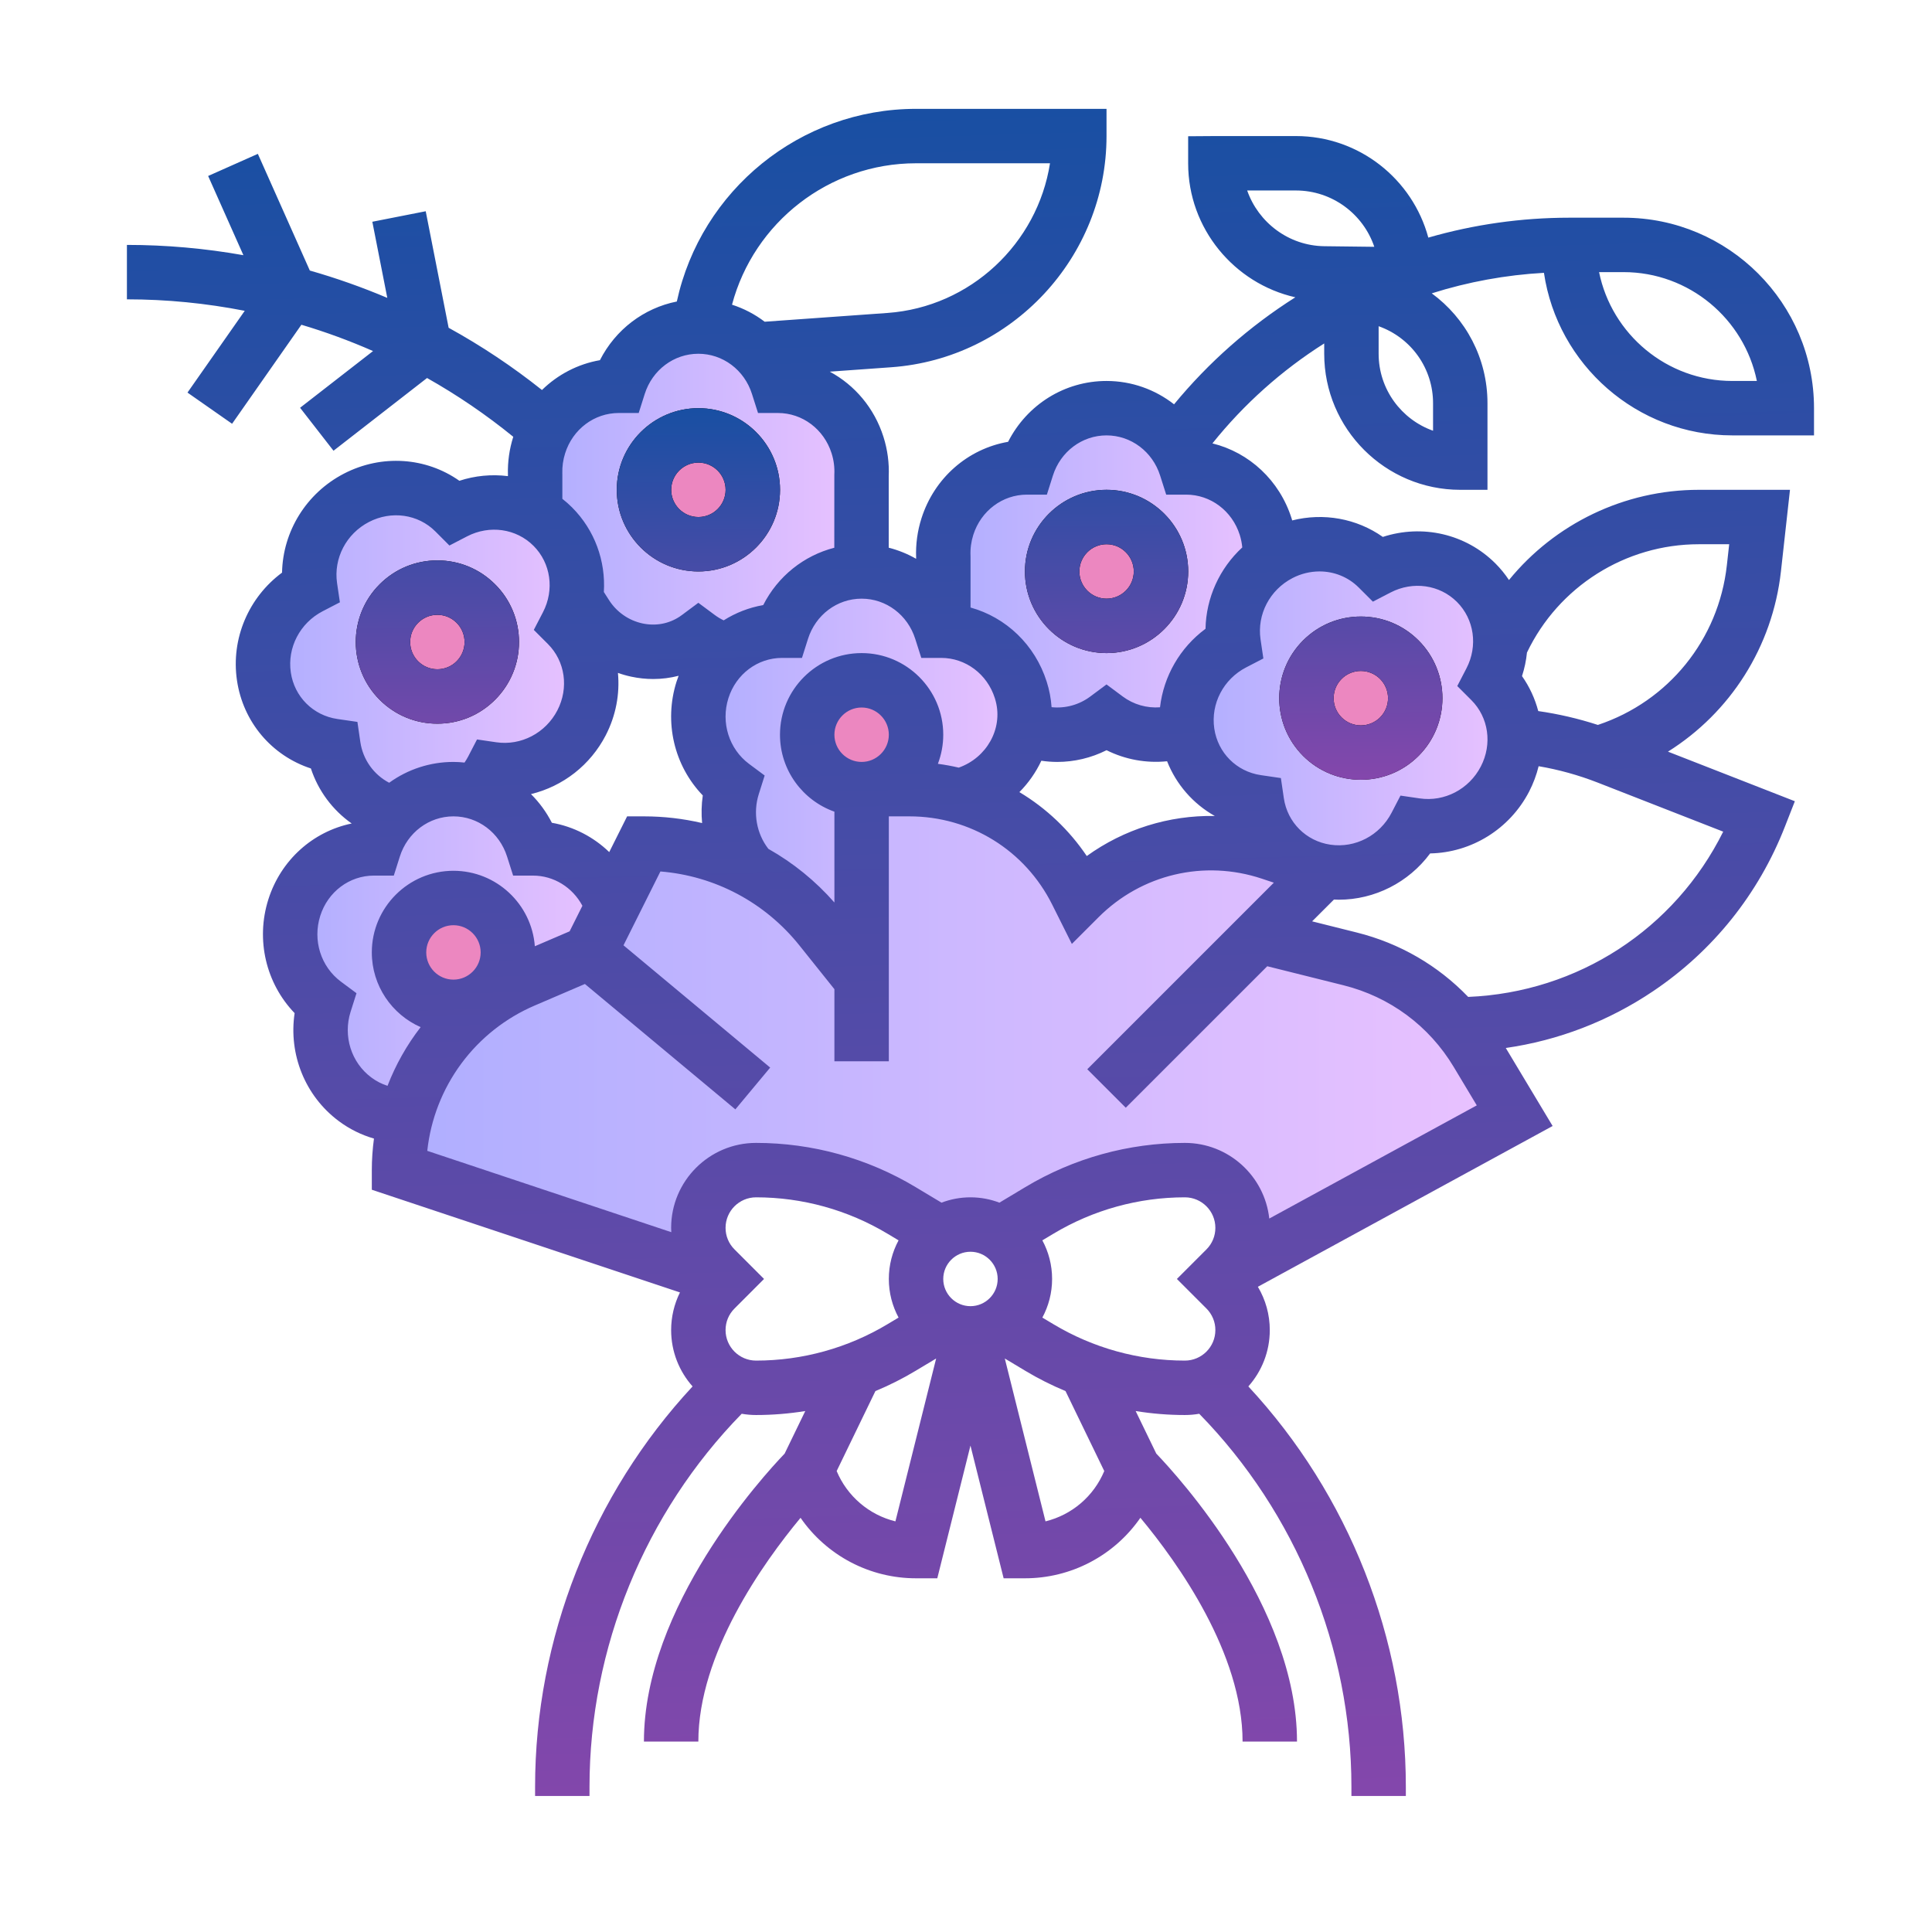 <svg width="71" height="70" viewBox="0 0 71 70" fill="none" xmlns="http://www.w3.org/2000/svg">
<path d="M55.132 23.724C55.11 24.169 54.992 24.613 54.78 25.021C55.318 25.56 55.627 26.283 55.661 27.038C55.686 27.569 55.573 28.116 55.307 28.629C54.665 29.869 53.321 30.519 52.027 30.33C51.417 31.506 50.11 32.23 48.747 32.03C48.715 32.025 48.682 32.02 48.65 32.014C48.312 31.954 47.997 31.84 47.713 31.683H47.712C46.892 31.228 46.327 30.411 46.191 29.474C44.897 29.285 43.835 28.281 43.635 26.918C43.627 26.87 43.622 26.821 43.617 26.774C43.486 25.464 44.2 24.226 45.335 23.638C45.166 22.484 45.665 21.291 46.653 20.59C46.773 20.505 46.901 20.428 47.036 20.358C48.276 19.714 49.727 19.969 50.643 20.885C51.82 20.275 53.285 20.448 54.251 21.414C54.881 22.044 55.173 22.888 55.132 23.724Z" fill="#F29ED0"/>
<path d="M55.132 23.724C55.11 24.169 54.992 24.613 54.78 25.021C55.318 25.56 55.627 26.283 55.661 27.038C55.686 27.569 55.573 28.116 55.307 28.629C54.665 29.869 53.321 30.519 52.027 30.33C51.417 31.506 50.11 32.23 48.747 32.03C48.715 32.025 48.682 32.02 48.65 32.014C48.312 31.954 47.997 31.84 47.713 31.683H47.712C46.892 31.228 46.327 30.411 46.191 29.474C44.897 29.285 43.835 28.281 43.635 26.918C43.627 26.87 43.622 26.821 43.617 26.774C43.486 25.464 44.2 24.226 45.335 23.638C45.166 22.484 45.665 21.291 46.653 20.59C46.773 20.505 46.901 20.428 47.036 20.358C48.276 19.714 49.727 19.969 50.643 20.885C51.82 20.275 53.285 20.448 54.251 21.414C54.881 22.044 55.173 22.888 55.132 23.724Z" fill="url(#paint0_linear_2082_127864)"/>
<path d="M46.513 19.354C46.643 19.765 46.687 20.185 46.653 20.59C45.664 21.291 45.166 22.484 45.334 23.637C44.199 24.226 43.486 25.464 43.617 26.774C42.634 27.179 41.514 27.031 40.664 26.399C39.787 27.052 38.62 27.188 37.615 26.733C37.681 26.339 37.667 25.929 37.561 25.52C37.547 25.465 37.531 25.409 37.513 25.354C37.099 24.049 35.933 23.21 34.667 23.177V20.465C34.652 20.099 34.698 19.723 34.816 19.354C35.238 18.023 36.443 17.176 37.739 17.176C38.141 15.914 39.298 15 40.664 15C41.729 15 42.668 15.555 43.219 16.399C43.378 16.64 43.502 16.901 43.589 17.176C44.886 17.176 46.091 18.023 46.513 19.354Z" fill="#F29ED0"/>
<path d="M46.513 19.354C46.643 19.765 46.687 20.185 46.653 20.59C45.664 21.291 45.166 22.484 45.334 23.637C44.199 24.226 43.486 25.464 43.617 26.774C42.634 27.179 41.514 27.031 40.664 26.399C39.787 27.052 38.62 27.188 37.615 26.733C37.681 26.339 37.667 25.929 37.561 25.52C37.547 25.465 37.531 25.409 37.513 25.354C37.099 24.049 35.933 23.21 34.667 23.177V20.465C34.652 20.099 34.698 19.723 34.816 19.354C35.238 18.023 36.443 17.176 37.739 17.176C38.141 15.914 39.298 15 40.664 15C41.729 15 42.668 15.555 43.219 16.399C43.378 16.64 43.502 16.901 43.589 17.176C44.886 17.176 46.091 18.023 46.513 19.354Z" fill="url(#paint1_linear_2082_127864)"/>
<path d="M37.56 25.52C37.667 25.929 37.681 26.339 37.615 26.733C37.434 27.834 36.638 28.796 35.518 29.17L35.268 29.254C34.667 29.085 34.046 29 33.422 29H31.664C32.769 29 33.664 28.105 33.664 27C33.664 25.895 32.769 25 31.664 25C30.559 25 29.664 25.895 29.664 27C29.664 28.105 30.559 29 31.664 29V36L30.163 34.124C29.462 33.246 28.59 32.52 27.599 31.989C26.838 31.148 26.592 29.95 26.932 28.876C25.883 28.095 25.393 26.685 25.816 25.354C26 24.771 26.335 24.281 26.762 23.915H26.763C27.311 23.444 28.011 23.176 28.739 23.176C29.14 21.915 30.296 21.001 31.66 21H31.664C33.031 21 34.188 21.914 34.589 23.176C34.615 23.176 34.641 23.176 34.667 23.177C35.933 23.21 37.099 24.049 37.513 25.354C37.531 25.409 37.547 25.465 37.56 25.52Z" fill="url(#paint2_linear_2082_127864)"/>
<path d="M27.764 12.85C28.139 13.209 28.427 13.664 28.589 14.176C29.885 14.176 31.09 15.023 31.513 16.354C31.633 16.733 31.679 17.117 31.66 17.494V21C30.295 21.001 29.14 21.915 28.739 23.176C28.01 23.176 27.31 23.444 26.763 23.915H26.762C26.37 23.82 25.997 23.646 25.664 23.399C25.62 23.431 25.577 23.462 25.53 23.492C24.2 24.378 22.39 23.938 21.535 22.587L21.159 21.994C21.308 21.052 21.028 20.066 20.313 19.351C20.12 19.158 19.903 18.993 19.665 18.859V17.425C19.649 16.844 19.789 16.268 20.072 15.76C20.622 14.776 21.648 14.176 22.739 14.176C23.14 12.914 24.298 12 25.664 12C25.685 12 25.707 12 25.728 12.001C26.514 12.018 27.229 12.336 27.764 12.85Z" fill="#F29ED0"/>
<path d="M27.764 12.85C28.139 13.209 28.427 13.664 28.589 14.176C29.885 14.176 31.09 15.023 31.513 16.354C31.633 16.733 31.679 17.117 31.66 17.494V21C30.295 21.001 29.14 21.915 28.739 23.176C28.01 23.176 27.31 23.444 26.763 23.915H26.762C26.37 23.82 25.997 23.646 25.664 23.399C25.62 23.431 25.577 23.462 25.53 23.492C24.2 24.378 22.39 23.938 21.535 22.587L21.159 21.994C21.308 21.052 21.028 20.066 20.313 19.351C20.12 19.158 19.903 18.993 19.665 18.859V17.425C19.649 16.844 19.789 16.268 20.072 15.76C20.622 14.776 21.648 14.176 22.739 14.176C23.14 12.914 24.298 12 25.664 12C25.685 12 25.707 12 25.728 12.001C26.514 12.018 27.229 12.336 27.764 12.85Z" fill="url(#paint3_linear_2082_127864)"/>
<path d="M20.842 22.959C21.759 23.876 22.013 25.326 21.37 26.566C20.727 27.806 19.383 28.457 18.089 28.267C17.926 28.58 17.713 28.863 17.458 29.107C17.206 29.038 16.939 29.001 16.664 29.001C15.824 29.001 15.063 29.346 14.508 29.907C13.3 29.605 12.428 28.608 12.253 27.412C10.959 27.222 9.897 26.22 9.697 24.856C9.498 23.492 10.222 22.184 11.398 21.576C11.208 20.282 11.859 18.938 13.099 18.294C14.339 17.652 15.789 17.906 16.706 18.823C17.643 18.338 18.761 18.348 19.666 18.86C19.898 18.991 20.116 19.154 20.313 19.352C21.028 20.067 21.308 21.053 21.159 21.994C21.106 22.331 20.999 22.657 20.842 22.959Z" fill="url(#paint4_linear_2082_127864)"/>
<path d="M17.458 29.106C18.465 29.381 19.269 30.168 19.589 31.176C20.875 31.176 22.072 32.009 22.503 33.322L21.664 35L19.261 36.03C18.212 36.479 17.278 37.159 16.529 38.02C15.779 38.88 15.234 39.898 14.933 40.999C14.28 41.016 13.618 40.821 13.049 40.399C11.944 39.575 11.532 38.139 11.932 36.876C10.883 36.095 10.393 34.685 10.816 33.354C11.238 32.023 12.443 31.176 13.739 31.176C13.893 30.69 14.161 30.256 14.508 29.906C15.063 29.345 15.824 29 16.664 29C16.939 29 17.206 29.038 17.458 29.106Z" fill="#F29ED0"/>
<path d="M17.458 29.106C18.465 29.381 19.269 30.168 19.589 31.176C20.875 31.176 22.072 32.009 22.503 33.322L21.664 35L19.261 36.03C18.212 36.479 17.278 37.159 16.529 38.02C15.779 38.88 15.234 39.898 14.933 40.999C14.28 41.016 13.618 40.821 13.049 40.399C11.944 39.575 11.532 38.139 11.932 36.876C10.883 36.095 10.393 34.685 10.816 33.354C11.238 32.023 12.443 31.176 13.739 31.176C13.893 30.69 14.161 30.256 14.508 29.906C15.063 29.345 15.824 29 16.664 29C16.939 29 17.206 29.038 17.458 29.106Z" fill="url(#paint5_linear_2082_127864)"/>
<path d="M50.008 27.657C51.113 27.657 52.008 26.761 52.008 25.657C52.008 24.552 51.113 23.656 50.008 23.656C48.903 23.656 48.008 24.552 48.008 25.657C48.008 26.761 48.903 27.657 50.008 27.657Z" fill="#EC87C0"/>
<path d="M40.664 23C41.769 23 42.664 22.105 42.664 21C42.664 19.895 41.769 19 40.664 19C39.559 19 38.664 19.895 38.664 21C38.664 22.105 39.559 23 40.664 23Z" fill="#EC87C0"/>
<path d="M31.664 29C32.769 29 33.664 28.105 33.664 27C33.664 25.895 32.769 25 31.664 25C30.559 25 29.664 25.895 29.664 27C29.664 28.105 30.559 29 31.664 29Z" fill="#EC87C0"/>
<path d="M25.664 20C26.769 20 27.664 19.105 27.664 18C27.664 16.895 26.769 16 25.664 16C24.559 16 23.664 16.895 23.664 18C23.664 19.105 24.559 20 25.664 20Z" fill="#EC87C0"/>
<path d="M16.07 25.593C17.174 25.593 18.069 24.698 18.069 23.594C18.069 22.49 17.174 21.595 16.07 21.595C14.966 21.595 14.07 22.49 14.07 23.594C14.07 24.698 14.966 25.593 16.07 25.593Z" fill="#EC87C0"/>
<path d="M16.664 37C17.769 37 18.664 36.105 18.664 35C18.664 33.895 17.769 33 16.664 33C15.559 33 14.664 33.895 14.664 35C14.664 36.105 15.559 37 16.664 37Z" fill="#EC87C0"/>
<path d="M45.043 46.621C45.44 46.224 45.664 45.684 45.664 45.121C45.664 44.535 45.427 44.005 45.043 43.621C44.659 43.237 44.129 43 43.543 43C42.602 43 41.668 43.127 40.768 43.377C39.864 43.628 38.999 43.999 38.195 44.481L36.773 45.335C36.455 45.124 36.074 45 35.664 45C35.254 45 34.873 45.124 34.555 45.335L33.133 44.481C32.329 43.999 31.464 43.628 30.56 43.377C29.66 43.127 28.727 43 27.785 43C27.199 43 26.669 43.237 26.285 43.621C26.088 43.818 25.932 44.052 25.825 44.309C25.718 44.567 25.664 44.843 25.664 45.121C25.664 45.684 25.888 46.224 26.285 46.621L26.664 47L14.664 43C14.664 42.312 14.757 41.641 14.933 40.999C15.234 39.898 15.779 38.88 16.529 38.02C17.278 37.159 18.212 36.479 19.26 36.03L21.664 35L22.503 33.322L23.664 31C24.929 31 26.159 31.288 27.269 31.821C28.395 32.361 29.384 33.148 30.163 34.124L31.664 36V29H33.422C34.055 29 34.675 29.087 35.268 29.254C36.191 29.511 37.051 29.959 37.79 30.569C38.53 31.179 39.133 31.937 39.562 32.795L39.664 33C40.302 32.362 41.059 31.856 41.892 31.511C42.725 31.166 43.618 30.989 44.52 30.989C45.245 30.989 45.978 31.105 46.689 31.341L47.712 31.683H47.713C47.997 31.84 48.312 31.954 48.649 32.014V32.015L46.264 34.4L49.617 35.239C51.136 35.619 52.5 36.459 53.523 37.645C53.803 37.97 54.057 38.321 54.28 38.694L55.664 41L44.664 47L45.043 46.621Z" fill="#CCD1D9"/>
<path d="M45.043 46.621C45.44 46.224 45.664 45.684 45.664 45.121C45.664 44.535 45.427 44.005 45.043 43.621C44.659 43.237 44.129 43 43.543 43C42.602 43 41.668 43.127 40.768 43.377C39.864 43.628 38.999 43.999 38.195 44.481L36.773 45.335C36.455 45.124 36.074 45 35.664 45C35.254 45 34.873 45.124 34.555 45.335L33.133 44.481C32.329 43.999 31.464 43.628 30.56 43.377C29.66 43.127 28.727 43 27.785 43C27.199 43 26.669 43.237 26.285 43.621C26.088 43.818 25.932 44.052 25.825 44.309C25.718 44.567 25.664 44.843 25.664 45.121C25.664 45.684 25.888 46.224 26.285 46.621L26.664 47L14.664 43C14.664 42.312 14.757 41.641 14.933 40.999C15.234 39.898 15.779 38.88 16.529 38.02C17.278 37.159 18.212 36.479 19.26 36.03L21.664 35L22.503 33.322L23.664 31C24.929 31 26.159 31.288 27.269 31.821C28.395 32.361 29.384 33.148 30.163 34.124L31.664 36V29H33.422C34.055 29 34.675 29.087 35.268 29.254C36.191 29.511 37.051 29.959 37.79 30.569C38.53 31.179 39.133 31.937 39.562 32.795L39.664 33C40.302 32.362 41.059 31.856 41.892 31.511C42.725 31.166 43.618 30.989 44.52 30.989C45.245 30.989 45.978 31.105 46.689 31.341L47.712 31.683H47.713C47.997 31.84 48.312 31.954 48.649 32.014V32.015L46.264 34.4L49.617 35.239C51.136 35.619 52.5 36.459 53.523 37.645C53.803 37.97 54.057 38.321 54.28 38.694L55.664 41L44.664 47L45.043 46.621Z" fill="url(#paint6_linear_2082_127864)"/>
<path d="M40.666 18C39.012 18 37.666 19.346 37.666 21C37.666 22.654 39.012 24 40.666 24C42.321 24 43.666 22.654 43.666 21C43.666 19.346 42.321 18 40.666 18ZM40.666 22C40.115 22 39.666 21.551 39.666 21C39.666 20.449 40.115 20 40.666 20C41.218 20 41.666 20.449 41.666 21C41.666 21.551 41.218 22 40.666 22ZM47.888 27.778C48.473 28.363 49.241 28.655 50.01 28.655C50.778 28.655 51.546 28.363 52.131 27.778H52.131C53.301 26.608 53.301 24.705 52.131 23.535C51.564 22.969 50.811 22.657 50.01 22.657C49.208 22.657 48.455 22.969 47.888 23.536C46.719 24.705 46.719 26.608 47.888 27.778ZM49.303 24.95C49.395 24.857 49.505 24.783 49.627 24.733C49.748 24.682 49.878 24.657 50.01 24.657C50.141 24.657 50.271 24.682 50.392 24.733C50.514 24.783 50.624 24.857 50.717 24.95C51.107 25.34 51.107 25.974 50.717 26.364C50.327 26.754 49.693 26.754 49.303 26.364C48.913 25.974 48.913 25.34 49.303 24.95ZM25.666 21C27.321 21 28.666 19.654 28.666 18C28.666 16.346 27.321 15 25.666 15C24.012 15 22.666 16.346 22.666 18C22.666 19.654 24.012 21 25.666 21ZM25.666 17C26.218 17 26.666 17.449 26.666 18C26.666 18.551 26.218 19 25.666 19C25.115 19 24.666 18.551 24.666 18C24.666 17.449 25.115 17 25.666 17ZM16.073 26.594C16.874 26.594 17.628 26.282 18.194 25.715C18.473 25.437 18.695 25.107 18.846 24.742C18.997 24.378 19.074 23.988 19.073 23.594C19.074 23.2 18.997 22.809 18.846 22.445C18.695 22.081 18.474 21.75 18.194 21.473C17.628 20.906 16.874 20.594 16.073 20.594C15.271 20.594 14.518 20.906 13.951 21.473C12.782 22.642 12.782 24.545 13.951 25.715C14.518 26.282 15.271 26.594 16.073 26.594ZM15.366 22.887C15.555 22.698 15.806 22.594 16.073 22.594C16.34 22.594 16.591 22.698 16.78 22.887C16.873 22.979 16.947 23.09 16.997 23.211C17.047 23.332 17.073 23.462 17.073 23.594C17.073 23.725 17.047 23.855 16.997 23.977C16.947 24.098 16.873 24.208 16.78 24.301C16.591 24.49 16.34 24.594 16.073 24.594C15.806 24.594 15.555 24.49 15.366 24.301C14.976 23.911 14.976 23.276 15.366 22.887Z" fill="black"/>
<path d="M40.666 18C39.012 18 37.666 19.346 37.666 21C37.666 22.654 39.012 24 40.666 24C42.321 24 43.666 22.654 43.666 21C43.666 19.346 42.321 18 40.666 18ZM40.666 22C40.115 22 39.666 21.551 39.666 21C39.666 20.449 40.115 20 40.666 20C41.218 20 41.666 20.449 41.666 21C41.666 21.551 41.218 22 40.666 22ZM47.888 27.778C48.473 28.363 49.241 28.655 50.01 28.655C50.778 28.655 51.546 28.363 52.131 27.778H52.131C53.301 26.608 53.301 24.705 52.131 23.535C51.564 22.969 50.811 22.657 50.01 22.657C49.208 22.657 48.455 22.969 47.888 23.536C46.719 24.705 46.719 26.608 47.888 27.778ZM49.303 24.95C49.395 24.857 49.505 24.783 49.627 24.733C49.748 24.682 49.878 24.657 50.01 24.657C50.141 24.657 50.271 24.682 50.392 24.733C50.514 24.783 50.624 24.857 50.717 24.95C51.107 25.34 51.107 25.974 50.717 26.364C50.327 26.754 49.693 26.754 49.303 26.364C48.913 25.974 48.913 25.34 49.303 24.95ZM25.666 21C27.321 21 28.666 19.654 28.666 18C28.666 16.346 27.321 15 25.666 15C24.012 15 22.666 16.346 22.666 18C22.666 19.654 24.012 21 25.666 21ZM25.666 17C26.218 17 26.666 17.449 26.666 18C26.666 18.551 26.218 19 25.666 19C25.115 19 24.666 18.551 24.666 18C24.666 17.449 25.115 17 25.666 17ZM16.073 26.594C16.874 26.594 17.628 26.282 18.194 25.715C18.473 25.437 18.695 25.107 18.846 24.742C18.997 24.378 19.074 23.988 19.073 23.594C19.074 23.2 18.997 22.809 18.846 22.445C18.695 22.081 18.474 21.75 18.194 21.473C17.628 20.906 16.874 20.594 16.073 20.594C15.271 20.594 14.518 20.906 13.951 21.473C12.782 22.642 12.782 24.545 13.951 25.715C14.518 26.282 15.271 26.594 16.073 26.594ZM15.366 22.887C15.555 22.698 15.806 22.594 16.073 22.594C16.34 22.594 16.591 22.698 16.78 22.887C16.873 22.979 16.947 23.09 16.997 23.211C17.047 23.332 17.073 23.462 17.073 23.594C17.073 23.725 17.047 23.855 16.997 23.977C16.947 24.098 16.873 24.208 16.78 24.301C16.591 24.49 16.34 24.594 16.073 24.594C15.806 24.594 15.555 24.49 15.366 24.301C14.976 23.911 14.976 23.276 15.366 22.887Z" fill="url(#paint7_linear_2082_127864)"/>
<path d="M63.664 16H66.664V15C66.664 11.14 63.524 8 59.664 8H57.664C55.914 8.001 54.172 8.247 52.49 8.732C51.912 6.585 49.949 5 47.623 5H44.664L43.664 5.007V6.007C43.664 8.396 45.355 10.418 47.603 10.925C45.918 11.991 44.413 13.319 43.146 14.858C42.452 14.315 41.588 14 40.664 14C39.12 14 37.739 14.875 37.047 16.236C35.57 16.493 34.335 17.56 33.862 19.052C33.715 19.515 33.649 19.999 33.667 20.485V20.535C33.351 20.354 33.012 20.217 32.66 20.127V17.517C32.682 17.021 32.617 16.525 32.466 16.052C32.13 14.993 31.41 14.15 30.493 13.658L32.753 13.496C37.189 13.179 40.664 9.447 40.664 5V4H33.664C29.406 4 25.761 6.992 24.873 11.08C23.658 11.322 22.618 12.113 22.047 13.236C21.235 13.377 20.497 13.765 19.917 14.332C18.84 13.474 17.693 12.709 16.487 12.045L15.645 7.763L13.683 8.149L14.233 10.947C13.305 10.554 12.354 10.218 11.386 9.942L9.476 5.654L7.649 6.467L8.945 9.378C7.532 9.127 6.099 9 4.664 9L4.664 11C6.127 11 7.576 11.144 8.994 11.422L6.89 14.427L8.529 15.573L11.076 11.934C11.973 12.201 12.852 12.524 13.709 12.901L11.028 14.985L12.256 16.564L15.694 13.891C16.809 14.52 17.869 15.242 18.862 16.051L18.862 16.052C18.72 16.5 18.653 16.969 18.666 17.439V17.497C18.066 17.422 17.456 17.48 16.882 17.668C15.656 16.805 14.028 16.686 12.638 17.406C11.252 18.125 10.394 19.532 10.365 21.043C9.137 21.952 8.483 23.468 8.708 25C8.933 26.539 9.991 27.771 11.425 28.24C11.694 29.058 12.22 29.767 12.924 30.262C11.502 30.556 10.322 31.602 9.862 33.051C9.39 34.54 9.778 36.142 10.827 37.231C10.601 38.742 11.21 40.276 12.452 41.2C12.841 41.49 13.278 41.707 13.743 41.841C13.691 42.225 13.664 42.612 13.664 43V43.721L24.988 47.495C24.775 47.925 24.664 48.399 24.664 48.879C24.664 49.672 24.962 50.398 25.452 50.949C21.761 54.922 19.664 60.22 19.664 65.662V66H21.664V65.662C21.664 60.559 23.696 55.596 27.257 51.954C27.431 51.984 27.608 52 27.785 52C28.393 52 28.997 51.95 29.593 51.854L28.835 53.418C28.025 54.263 23.664 59.039 23.664 64H25.664C25.664 60.77 28.044 57.435 29.42 55.777C29.894 56.464 30.529 57.024 31.268 57.412C32.007 57.799 32.83 58.001 33.664 58H34.445L35.664 53.123L36.883 58H37.664C38.499 58.001 39.321 57.799 40.061 57.411C40.8 57.024 41.435 56.462 41.909 55.776C43.285 57.43 45.664 60.76 45.664 64H47.664C47.664 59.039 43.303 54.263 42.493 53.418L41.735 51.854C42.333 51.951 42.937 52 43.543 52C43.723 52 43.899 51.984 44.071 51.954C47.632 55.596 49.664 60.559 49.664 65.662V66H51.664V65.662C51.664 60.22 49.567 54.922 45.876 50.949C46.366 50.398 46.664 49.672 46.664 48.879C46.664 48.309 46.51 47.764 46.226 47.287L57.058 41.379L55.337 38.512C57.267 38.235 59.112 37.528 60.752 36.424C62.952 34.945 64.627 32.853 65.595 30.376L65.96 29.444L61.297 27.622C63.584 26.188 65.139 23.778 65.449 20.994L65.781 18H62.43C59.688 18 57.138 19.251 55.454 21.315C55.309 21.096 55.142 20.893 54.957 20.707C53.865 19.615 52.269 19.258 50.818 19.731C49.853 19.051 48.639 18.835 47.487 19.125C47.48 19.101 47.474 19.076 47.466 19.052C47.023 17.653 45.91 16.628 44.556 16.294C45.713 14.851 47.102 13.61 48.664 12.621V13C48.664 15.757 50.907 18 53.664 18H54.664V14.818C54.664 13.162 53.861 11.691 52.616 10.78C53.953 10.357 55.339 10.104 56.739 10.026C57.237 13.401 60.153 16 63.664 16ZM59.664 10C62.079 10 64.099 11.721 64.564 14H63.664C61.25 14 59.229 12.279 58.765 10H59.664ZM45.833 7H47.623C48.96 7 50.099 7.868 50.505 9.07L48.669 9.048C47.36 9.032 46.245 8.178 45.833 7ZM33.635 23.479L33.857 24.177L34.589 24.177H34.589C35.487 24.177 36.279 24.771 36.56 25.656C36.572 25.695 36.583 25.734 36.593 25.772C36.856 26.785 36.259 27.848 35.233 28.209C34.98 28.15 34.724 28.103 34.467 28.069C34.597 27.728 34.664 27.365 34.664 27C34.664 25.346 33.318 24 31.664 24C30.01 24 28.664 25.346 28.664 27C28.664 28.304 29.5 29.415 30.664 29.828V33.166C29.972 32.377 29.152 31.71 28.237 31.194C27.801 30.631 27.665 29.873 27.886 29.179L28.101 28.499L27.53 28.074C26.79 27.524 26.485 26.552 26.769 25.656C27.05 24.771 27.841 24.177 28.74 24.177H28.74L29.472 24.177L29.693 23.479C29.973 22.594 30.765 22 31.664 22C32.563 22 33.355 22.594 33.635 23.479ZM38.269 27.956C38.463 27.985 38.658 27.999 38.853 28C39.477 28 40.099 27.854 40.665 27.569C41.353 27.913 42.125 28.053 42.89 27.975C43.226 28.827 43.845 29.537 44.643 29.986C42.957 29.955 41.306 30.472 39.938 31.458C39.295 30.503 38.45 29.7 37.462 29.109C37.795 28.774 38.068 28.384 38.269 27.956ZM30.664 27C30.664 26.449 31.113 26 31.664 26C32.215 26 32.664 26.449 32.664 27C32.664 27.551 32.215 28 31.664 28C31.113 28 30.664 27.551 30.664 27ZM23.046 30L22.389 31.313C21.813 30.757 21.082 30.376 20.281 30.236C20.082 29.846 19.823 29.491 19.513 29.182C20.098 29.04 20.646 28.774 21.12 28.402C21.593 28.03 21.981 27.56 22.258 27.026C22.637 26.294 22.781 25.498 22.709 24.728C22.869 24.785 23.032 24.832 23.199 24.867C23.465 24.924 23.736 24.953 24.008 24.953C24.324 24.953 24.636 24.912 24.939 24.834C24.912 24.906 24.886 24.978 24.862 25.051C24.39 26.54 24.778 28.143 25.827 29.231C25.778 29.567 25.77 29.908 25.802 30.246C25.101 30.082 24.384 30 23.664 30H23.046ZM33.664 6H38.587C38.126 8.947 35.667 11.283 32.611 11.501L28.101 11.823C27.74 11.548 27.334 11.336 26.901 11.197C27.703 8.177 30.461 6 33.664 6ZM20.665 17.395C20.658 17.144 20.693 16.895 20.769 16.656C21.049 15.771 21.841 15.177 22.739 15.177H22.74L23.472 15.177L23.693 14.479C23.973 13.594 24.765 13 25.664 13C26.563 13 27.355 13.594 27.635 14.479L27.857 15.177L28.589 15.177H28.589C29.487 15.177 30.279 15.771 30.56 16.656C30.641 16.912 30.675 17.176 30.661 17.442L30.66 20.129C29.538 20.418 28.584 21.179 28.048 22.236C27.531 22.326 27.038 22.517 26.595 22.797C26.477 22.741 26.366 22.674 26.262 22.596L25.664 22.152L25.067 22.596C25.038 22.618 25.008 22.639 24.978 22.659C24.579 22.924 24.095 23.013 23.615 22.911C23.362 22.857 23.123 22.753 22.911 22.605C22.699 22.457 22.518 22.269 22.38 22.051L22.191 21.755C22.262 20.616 21.858 19.482 21.02 18.644C20.909 18.533 20.79 18.428 20.666 18.331V17.425L20.665 17.395ZM10.687 24.71C10.553 23.798 11.024 22.895 11.858 22.462L12.491 22.134L12.387 21.429C12.254 20.518 12.724 19.614 13.559 19.182C14.383 18.755 15.364 18.894 15.999 19.529L16.516 20.047L17.166 19.71C17.991 19.283 18.971 19.423 19.606 20.058C20.242 20.694 20.381 21.674 19.954 22.498L19.617 23.148L20.135 23.666C20.77 24.301 20.91 25.281 20.483 26.105C20.05 26.94 19.147 27.411 18.235 27.277L17.53 27.174L17.202 27.807C17.163 27.881 17.118 27.953 17.071 28.023C16.936 28.008 16.8 28.001 16.664 28C15.816 27.999 14.989 28.267 14.302 28.765C13.738 28.47 13.338 27.919 13.242 27.266L13.135 26.529L12.398 26.422C11.505 26.291 10.817 25.603 10.687 24.71ZM13.646 39.596C12.907 39.046 12.601 38.074 12.885 37.179L13.101 36.499L12.529 36.074C11.79 35.524 11.484 34.552 11.769 33.656C12.049 32.771 12.841 32.177 13.739 32.177H13.74L14.472 32.177L14.693 31.479C14.973 30.594 15.765 30 16.664 30C17.563 30 18.355 30.594 18.635 31.479L18.857 32.177L19.589 32.177H19.589C20.353 32.177 21.042 32.611 21.403 33.286L20.933 34.225L19.655 34.773C19.538 33.225 18.242 32 16.664 32C15.01 32 13.664 33.346 13.664 35C13.664 36.225 14.403 37.281 15.458 37.746C14.95 38.402 14.54 39.129 14.241 39.903C14.027 39.834 13.826 39.731 13.646 39.596ZM16.664 36C16.113 36 15.664 35.551 15.664 35C15.664 34.449 16.113 34 16.664 34C17.215 34 17.664 34.449 17.664 35C17.664 35.551 17.215 36 16.664 36ZM26.664 48.879C26.664 48.579 26.781 48.297 26.993 48.086L28.078 47L26.993 45.914C26.888 45.81 26.805 45.687 26.749 45.551C26.692 45.415 26.664 45.269 26.664 45.121C26.664 44.503 27.167 44 27.785 44C29.488 44 31.158 44.463 32.618 45.339L33.022 45.581C32.794 46.004 32.664 46.487 32.664 47C32.664 47.513 32.794 47.996 33.022 48.419L32.618 48.661C31.158 49.537 29.488 50 27.785 50C27.167 50 26.664 49.497 26.664 48.879ZM36.664 47C36.664 47.551 36.215 48 35.664 48C35.113 48 34.664 47.551 34.664 47C34.664 46.449 35.113 46 35.664 46C36.215 46 36.664 46.449 36.664 47ZM32.906 55.908C32.427 55.79 31.982 55.562 31.607 55.24C31.232 54.919 30.937 54.514 30.747 54.059L32.171 51.12C32.681 50.908 33.174 50.66 33.647 50.376L34.403 49.923L32.906 55.908ZM40.581 54.059C40.391 54.514 40.097 54.919 39.722 55.24C39.347 55.562 38.901 55.79 38.422 55.908L36.926 49.923L37.681 50.376C38.154 50.66 38.648 50.908 39.157 51.12L40.581 54.059ZM38.71 48.661L38.306 48.419C38.534 47.996 38.664 47.513 38.664 47C38.664 46.487 38.534 46.004 38.306 45.581L38.71 45.339C40.17 44.463 41.84 44 43.543 44C44.161 44 44.664 44.503 44.664 45.121C44.664 45.269 44.636 45.415 44.579 45.551C44.523 45.687 44.44 45.81 44.336 45.914L43.25 47L44.336 48.086C44.44 48.19 44.523 48.313 44.579 48.449C44.636 48.585 44.665 48.731 44.664 48.879C44.664 49.497 44.161 50 43.543 50C41.84 50 40.17 49.537 38.71 48.661ZM46.645 44.78C46.475 43.219 45.149 42 43.543 42C41.478 42 39.452 42.561 37.681 43.624L36.728 44.196C36.397 44.07 36.039 44 35.664 44C35.29 44 34.931 44.07 34.6 44.196L33.647 43.624C31.877 42.561 29.85 42 27.785 42C26.064 42 24.664 43.4 24.664 45.121C24.664 45.175 24.668 45.228 24.67 45.281L15.702 42.292C15.827 41.131 16.259 40.024 16.953 39.085C17.648 38.146 18.58 37.409 19.654 36.95L21.495 36.16L27.024 40.768L28.304 39.232L22.913 34.739L24.27 32.025C26.274 32.188 28.112 33.16 29.382 34.748L30.664 36.351V39H32.664V30H33.421C35.657 30 37.667 31.242 38.667 33.242L39.39 34.688L40.371 33.707C41.952 32.126 44.252 31.584 46.373 32.29L46.813 32.437L39.957 39.293L41.371 40.707L46.571 35.508L49.375 36.208C51.08 36.635 52.518 37.7 53.423 39.208L54.271 40.621L46.645 44.78ZM53.955 36.635C52.85 35.485 51.445 34.664 49.859 34.268L48.22 33.858L49.022 33.057C49.081 33.059 49.14 33.063 49.2 33.063C50.519 33.063 51.767 32.429 52.557 31.362C54.068 31.333 55.476 30.475 56.195 29.089C56.347 28.793 56.465 28.48 56.544 28.157C57.285 28.283 58.011 28.485 58.712 28.758L63.327 30.562C61.544 34.147 57.988 36.467 53.955 36.635ZM62.43 20H63.547L63.461 20.773C63.157 23.507 61.31 25.779 58.721 26.64C58.007 26.408 57.274 26.237 56.53 26.131C56.409 25.671 56.207 25.235 55.933 24.846C56.024 24.565 56.086 24.275 56.115 23.981C57.273 21.557 59.732 20 62.43 20ZM48.492 20.999C49.026 20.999 49.546 21.203 49.935 21.593L50.453 22.11L51.103 21.773C51.927 21.346 52.908 21.486 53.543 22.121C54.178 22.757 54.318 23.737 53.891 24.561L53.554 25.211L54.072 25.729C54.707 26.364 54.847 27.344 54.419 28.168C53.987 29.003 53.084 29.474 52.172 29.34L51.467 29.237L51.139 29.869C50.706 30.704 49.803 31.175 48.891 31.041C47.998 30.91 47.31 30.222 47.18 29.33L47.072 28.593L46.335 28.485C45.442 28.354 44.755 27.666 44.624 26.773C44.49 25.861 44.961 24.958 45.795 24.526L46.428 24.198L46.324 23.493C46.191 22.581 46.662 21.678 47.496 21.245C47.803 21.084 48.145 21 48.492 20.999ZM45.56 19.656C45.608 19.807 45.638 19.962 45.653 20.117C44.817 20.888 44.324 21.968 44.302 23.107C43.363 23.802 42.761 24.852 42.63 25.992C42.141 26.029 41.655 25.889 41.261 25.596L40.664 25.152L40.067 25.596C39.659 25.901 39.151 26.041 38.645 25.988C38.623 25.67 38.563 25.355 38.466 25.052C38.035 23.692 36.97 22.687 35.667 22.326V20.465L35.666 20.422C35.655 20.163 35.689 19.905 35.768 19.656C36.049 18.771 36.841 18.177 37.739 18.177H37.739L38.472 18.177L38.693 17.479C38.973 16.594 39.765 16 40.664 16C41.563 16 42.355 16.594 42.635 17.479L42.857 18.177L43.589 18.177H43.589C44.487 18.177 45.279 18.771 45.56 19.656ZM52.664 15.829C51.5 15.416 50.664 14.304 50.664 13V11.988C51.249 12.195 51.756 12.578 52.115 13.085C52.473 13.592 52.665 14.197 52.664 14.818V15.829Z" fill="url(#paint8_linear_2082_127864)"/>
<defs>
<linearGradient id="paint0_linear_2082_127864" x1="43.602" y1="26.032" x2="55.664" y2="26.032" gradientUnits="userSpaceOnUse">
<stop stop-color="#AFAEFF"/>
<stop offset="1" stop-color="#EAC2FF"/>
</linearGradient>
<linearGradient id="paint1_linear_2082_127864" x1="34.664" y1="21" x2="46.664" y2="21" gradientUnits="userSpaceOnUse">
<stop stop-color="#AFAEFF"/>
<stop offset="1" stop-color="#EAC2FF"/>
</linearGradient>
<linearGradient id="paint2_linear_2082_127864" x1="25.664" y1="28.5" x2="37.655" y2="28.5" gradientUnits="userSpaceOnUse">
<stop stop-color="#AFAEFF"/>
<stop offset="1" stop-color="#EAC2FF"/>
</linearGradient>
<linearGradient id="paint3_linear_2082_127864" x1="19.664" y1="17.976" x2="31.664" y2="17.976" gradientUnits="userSpaceOnUse">
<stop stop-color="#AFAEFF"/>
<stop offset="1" stop-color="#EAC2FF"/>
</linearGradient>
<linearGradient id="paint4_linear_2082_127864" x1="9.664" y1="23.922" x2="21.727" y2="23.922" gradientUnits="userSpaceOnUse">
<stop stop-color="#AFAEFF"/>
<stop offset="1" stop-color="#EAC2FF"/>
</linearGradient>
<linearGradient id="paint5_linear_2082_127864" x1="10.664" y1="35" x2="22.503" y2="35" gradientUnits="userSpaceOnUse">
<stop stop-color="#AFAEFF"/>
<stop offset="1" stop-color="#EAC2FF"/>
</linearGradient>
<linearGradient id="paint6_linear_2082_127864" x1="14.664" y1="38" x2="55.664" y2="38" gradientUnits="userSpaceOnUse">
<stop stop-color="#AFAEFF"/>
<stop offset="1" stop-color="#EAC2FF"/>
</linearGradient>
<linearGradient id="paint7_linear_2082_127864" x1="32.568" y1="15.029" x2="32.761" y2="34.206" gradientUnits="userSpaceOnUse">
<stop stop-color="#194FA3"/>
<stop offset="1" stop-color="#AE44AF"/>
</linearGradient>
<linearGradient id="paint8_linear_2082_127864" x1="34.929" y1="4.133" x2="37.486" y2="91.134" gradientUnits="userSpaceOnUse">
<stop stop-color="#194FA3"/>
<stop offset="1" stop-color="#AE44AF"/>
</linearGradient>
</defs>
</svg>
